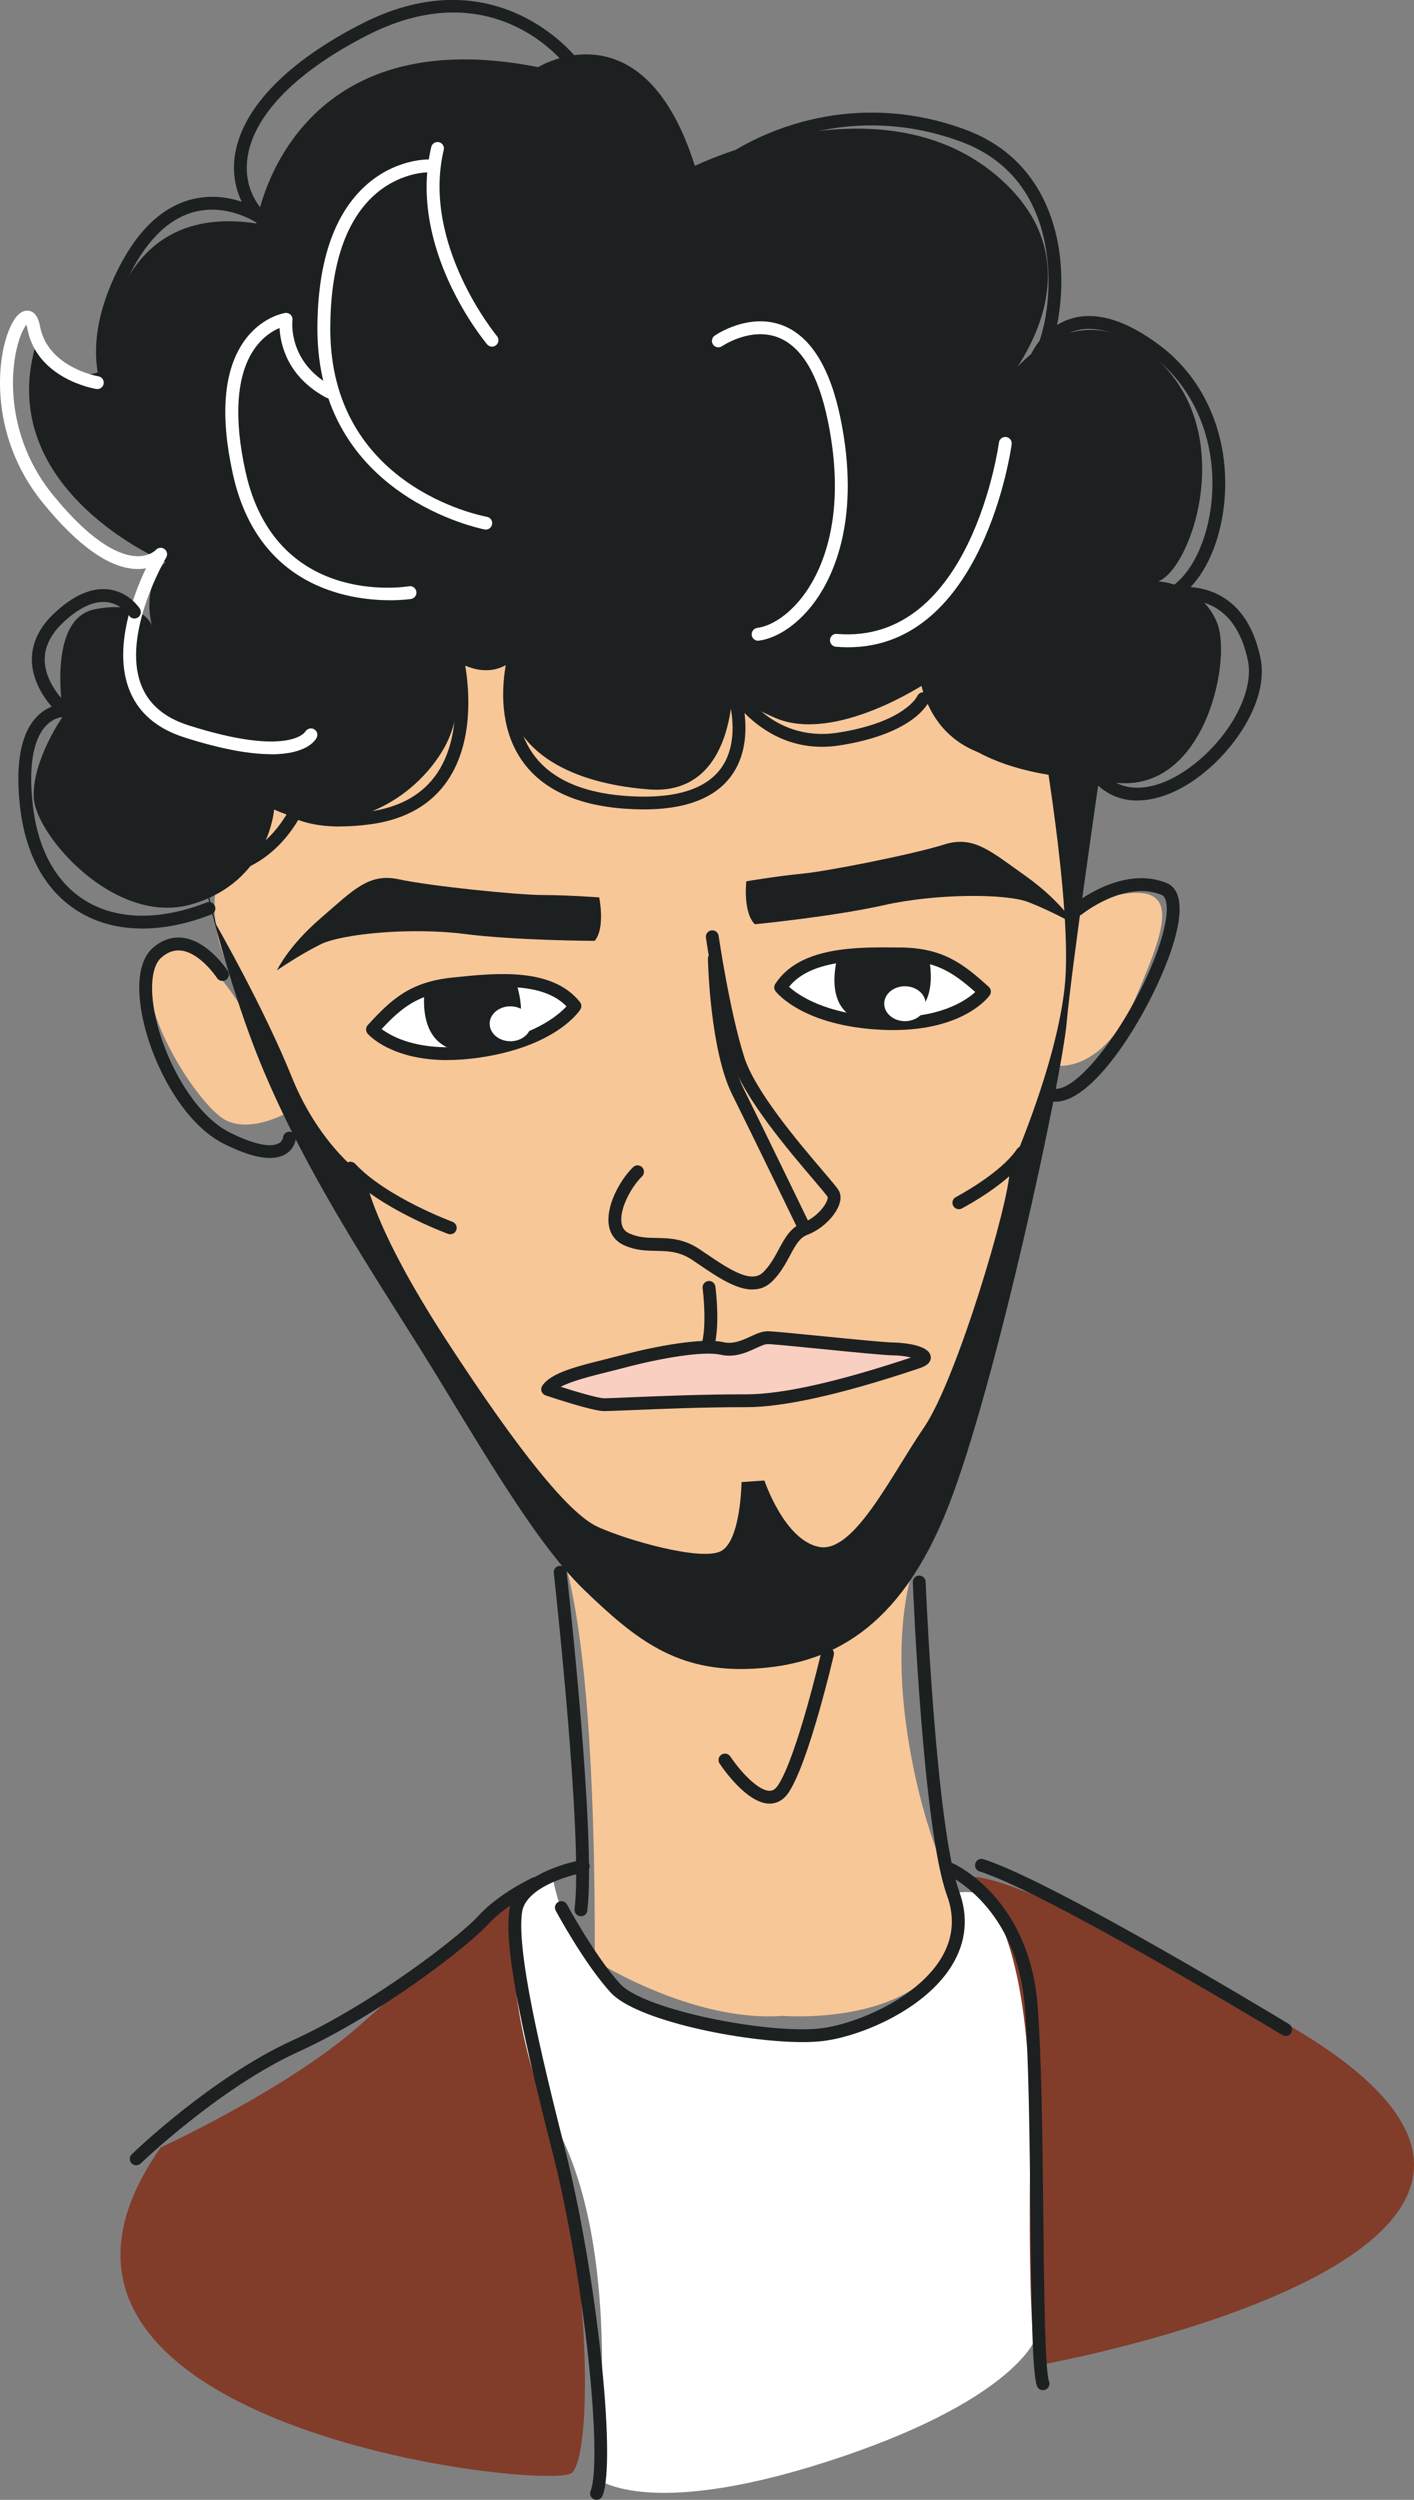 <?xml version="1.0" encoding="UTF-8"?><svg id="_イヤー_2" xmlns="http://www.w3.org/2000/svg" viewBox="0 0 348.09 614.97"><rect x="0" y="0" width="348.09" height="614.97" fill="#808080" stroke="none"/><defs><style>.cls-1{fill:#f9cfc1;}.cls-2{fill:#f8c798;}.cls-3{fill:#fff;}.cls-4{fill:#823c2a;}.cls-5{fill:#1c2021;}</style></defs><g id="_ャラクター"><g><path class="cls-3" d="M107.66,504.44l21.23-39.23,7.05-4.08s4.01,30.51,32.73,37.04c28.72,6.54,59.23-.41,65.14-16.22,5.91-15.82,.81-16.14,.81-16.14,0,0,10.98-3.17,17.39,9.16,6.41,12.33,2.63,100.87,2.63,100.87,0,0-5.91,15.23-51.11,29.75-45.2,14.52-56.9,3.93-56.9,3.93,0,0,9.6-71.52-18.47-97.99-28.07-26.47-20.5-7.1-20.5-7.1Z"/><path class="cls-4" d="M39.56,528.28s31.71-14.57,49.35-30.35c17.64-15.78,39.98-32.72,39.98-32.72,0,0-7.67,15.81,4.54,51.62,12.21,35.81,12.64,86.83,7.35,91.5-5.29,4.68-149.62-11.3-101.21-80.06Z"/><path class="cls-4" d="M310.6,494.5s-64.4-36.55-73.21-32.47c0,0,16.99,4.16,16.22,66.32-.77,62.16,2.77,53.37,2.77,53.37,0,0,163.16-29.37,54.21-87.21Z"/><path class="cls-2" d="M59.61,201.11s-13.25,17.55-2.75,38.11c10.49,20.56,5.24,12.92,5.24,12.92,0,0-15.11-27.3-23.37-17.8s9.83,37.7,16.85,41.24c7.03,3.54,17.02-2.88,17.02-2.88,0,0,49.58,87.53,61.85,102.22,12.27,14.7,44.48,30.04,69.13,21.32,24.66-8.72,45.43-92.52,46.62-96.62,1.19-4.1,6.52-24.02,6.52-24.02l2.97-13.48s11.72,2.38,19.99-16.95c8.27-19.33,12.41-31.04-12.25-22.91l-4.72,8.78,5.44-53.94s-29.61-97.44-104.17-69.51c-74.56,27.92-104.37,93.51-104.37,93.51Z"/><path class="cls-2" d="M192.72,495.9s43.38,3.65,43.48-28.02c0,0-8.75-14.69-12.78-41.09-4.03-26.4,1.29-40.46,1.29-40.46,0,0-32.33,25.71-51.07,15.68-18.74-10.03-39.21-27.09-39.21-27.09,0,0,12.3,5.31,11.99,107.35,0,0,24,15.32,46.29,13.63Z"/><path class="cls-5" d="M67.48,199.14s-1.26,17.71-20.2,23.29c-18.94,5.58-38.61-17.03-38.98-26.29-.37-9.26,7.31-20.11,7.31-20.11,0,0-4.36-23.77,7.73-26.15,12.09-2.38,14.08,4.07,14.08,4.07,0,0-2.79-9.27,3.27-15.69,0,0-41.83-17.44-32.05-52.85,0,0,6.41,10.09,16.9,5.69,0,0-.28-41.88,37.56-36.13,0,0,7.4-50.71,69.38-38.45,0,0,25.82-16.03,38.58,24.28,0,0,45.17-22.01,74.09,2.24,28.92,24.25-.16,54.36-.16,54.36,0,0,16.19-28.14,38.29-10.35,22.09,17.78,10.31,52.78,1.84,55.98,0,0,10.47,.43,14.47,10.11,4,9.68-3.76,45.89-29.11,38.57,0,0-33.42,.3-40.62-18.24l-1.59-5.64s-22.6,15.23-37.48,8.75c-14.88-6.49-10.44-8.89-10.44-8.89,0,0,1.12,28.19-20.62,26.51-21.74-1.68-33.79-10.97-34.56-23.06l2.19-12.41s-11.36,7.54-15.01,2.1c0,0,2.62,13.08-2.93,23.01-7.29,13.06-24.79,23.14-41.92,15.31Z"/><path class="cls-5" d="M279.91,196.93c-1.69,0-3.31-.27-4.82-.8-4.34-1.53-9.98-6.04-12.23-18.87-.15-.86,.42-1.68,1.28-1.83,.88-.15,1.68,.42,1.83,1.28,1.57,8.96,5.09,14.65,10.17,16.44,5.37,1.89,12.65-.54,19.45-6.5,8.3-7.29,13.07-17.24,11.6-24.2-1.29-6.09-3.87-10.39-7.67-12.77-5.18-3.23-11-1.82-11.05-1.81-.77,.2-1.58-.22-1.87-.97-.29-.75,.03-1.59,.74-1.96,5.7-2.98,10.11-11.93,10.97-22.28,1.17-14.19-4.28-27.3-14.58-35.07-7.48-5.65-13.9-7.73-19.09-6.19-2.66,.79-4.6,2.44-5.96,4.05-.96,2.56-2.09,4.37-3.23,5.01-.57,.33-1.29,.26-1.8-.17-.51-.43-.69-1.12-.47-1.74,.06-.17,.87-2.35,2.73-4.71,1.38-4.04,2.7-10.86,2.03-18.83-.88-10.5-5.33-24.27-21.5-30.2-29.31-10.75-55.26,2.65-64.73,13.63-.57,.66-1.57,.74-2.23,.17-.66-.57-.73-1.57-.16-2.23,10.02-11.62,37.4-25.85,68.21-14.54,18.71,6.87,22.8,23.62,23.57,33,.44,5.34,.02,10.68-.88,15.11,1.04-.64,2.21-1.19,3.52-1.58,6.2-1.85,13.56,.41,21.89,6.69,11.17,8.43,17.09,22.58,15.82,37.86-.74,8.93-3.87,16.78-8.36,21.51,2.38,.17,5.27,.81,8.06,2.54,4.59,2.85,7.66,7.83,9.13,14.82,1.99,9.42-4.9,20.46-12.61,27.23-5.88,5.16-12.21,7.92-17.76,7.91Z"/><path class="cls-5" d="M253.32,187.19c-8.82-.03-15.64-2.44-20.36-7.23-10.38-10.52-6.6-28.38-6.43-29.13,.19-.85,1.01-1.39,1.88-1.2,.85,.18,1.39,1.03,1.21,1.88-.04,.17-3.57,16.96,5.61,26.25,6.11,6.18,16.54,7.81,31,4.84,.84-.18,1.69,.37,1.87,1.23,.18,.85-.38,1.69-1.23,1.87-4.93,1.02-9.45,1.52-13.54,1.51Z"/><path class="cls-3" d="M208.67,159.23c-.95,0-1.91-.05-2.9-.13-.87-.07-1.51-.84-1.44-1.71,.07-.87,.82-1.57,1.71-1.44,33.06,2.71,39.81-46.57,39.87-47.07,.11-.86,.88-1.48,1.77-1.37,.87,.11,1.48,.9,1.37,1.77-.07,.51-6.81,50.05-40.38,49.95Z"/><path class="cls-3" d="M186.62,157.62c-.77,0-1.45-.57-1.56-1.36-.12-.86,.48-1.67,1.35-1.79,4-.56,8.44-3.8,11.88-8.68,4.1-5.81,10.28-19.03,5.51-42.24-2.32-11.31-6.41-18.21-12.15-20.5-6.82-2.72-13.84,2.07-13.91,2.11-.72,.5-1.7,.32-2.2-.39-.5-.72-.32-1.7,.4-2.2,.34-.24,8.5-5.8,16.89-2.46,6.79,2.72,11.53,10.39,14.08,22.8,5,24.38-1.63,38.47-6.03,44.7-3.94,5.57-9.18,9.31-14.03,9.99-.08,0-.15,.01-.22,.01Z"/><path class="cls-5" d="M83.66,203.33c-7.46-.02-13.05-1.94-16.67-5.73-5.63-5.9-4.21-14.02-4.15-14.37,.16-.86,.99-1.42,1.84-1.27,.86,.16,1.43,.98,1.27,1.84-.01,.07-1.18,6.92,3.35,11.64,4.03,4.2,11.29,5.62,21.57,4.21,7.61-1.04,13.26-4.24,16.79-9.51,7.59-11.34,3.18-28.75,3.13-28.93-.16-.63,.07-1.29,.6-1.68,.52-.39,1.23-.41,1.78-.06,3.13,1.99,5.92,2.66,8.31,2.02,2.98-.81,4.43-3.48,4.44-3.51,.38-.74,1.26-1.05,2.02-.73,.76,.32,1.14,1.18,.88,1.97-.05,.15-5.01,15.02,1.99,25.65,4.21,6.39,11.93,10.06,22.94,10.91,11.72,.91,19.67-1.34,23.65-6.66,5.75-7.72,1.31-19.57,1.27-19.69-.3-.78,.06-1.65,.81-2,.75-.35,1.65-.05,2.05,.68,.33,.6,8.24,14.7,24.75,12.13,16.49-2.59,19.5-8.93,19.53-9,.35-.79,1.28-1.16,2.07-.82,.79,.34,1.18,1.23,.85,2.03-.13,.33-3.43,8-21.96,10.91-11.23,1.77-19.02-3.45-23.49-7.96,.57,4.63,.3,10.7-3.36,15.6-4.66,6.25-13.56,8.89-26.42,7.92-12.05-.93-20.58-5.08-25.35-12.34-5.1-7.75-4.65-17.14-3.65-22.95-.65,.36-1.39,.68-2.21,.9-2.41,.65-5.01,.39-7.76-.78,1,5.98,2.08,18.65-4.24,28.11-4.06,6.06-10.45,9.73-19,10.9-2.73,.37-5.28,.55-7.64,.55Z"/><path class="cls-5" d="M37.48,110.74c-.25,0-.5-.06-.74-.19-.23-.12-22.55-12.55-8.42-42.8,4.83-10.33,11.08-16.6,18.59-18.63,4.87-1.31,9.32-.58,12.59,.5-1.77-3.67-2.33-7.78-1.58-12.01,2.02-11.33,13.14-22.64,31.29-31.85,32.99-16.74,52.47,8.21,52.66,8.46,.53,.69,.39,1.68-.3,2.21-.69,.53-1.69,.39-2.22-.3-.72-.95-18.13-23.06-48.71-7.56-17.25,8.75-27.77,19.26-29.61,29.58-.96,5.35,.5,10.29,4.2,14.28,.55,.59,.56,1.5,.04,2.11-.53,.6-1.43,.73-2.09,.27-.07-.05-7.23-4.87-15.48-2.64-6.55,1.78-12.11,7.47-16.52,16.9-12.83,27.47,6.24,38.23,7.05,38.68,.77,.41,1.05,1.37,.64,2.14-.29,.53-.83,.83-1.4,.83Z"/><path class="cls-3" d="M66.63,185.53c-4.83-.01-11.65-1.06-21.26-4.13-6.87-2.19-11.46-6.2-13.62-11.91-3.86-10.18,1.04-23.08,4.19-29.69-.65,.12-1.35,.18-2.16,.18-6.71-.1-14.54-5.59-23.27-16.33C-3.22,106.77-1,86.28,3.24,79.07c1.45-2.47,2.91-2.78,3.88-2.62,1.39,.25,2.31,1.51,2.72,3.77,1.88,10.22,14.25,12.33,14.37,12.35,.86,.14,1.45,.95,1.31,1.81-.14,.86-.93,1.45-1.81,1.31-.6-.09-14.69-2.5-16.98-14.89-.08-.41-.16-.7-.23-.91-.63,.75-1.68,2.7-2.45,6.18-2.08,9.36-.83,23.62,8.91,35.6,10.02,12.32,16.8,15.04,20.73,15.16,3.11,.09,4.62-1.48,4.68-1.55,.55-.6,1.46-.7,2.12-.21,.65,.48,.84,1.37,.42,2.07-.11,.18-10.97,18.69-6.2,31.26,1.81,4.76,5.72,8.13,11.62,10.01,24.81,7.92,28.79,1.65,28.82,1.59,.42-.73,1.37-1.03,2.11-.64,.75,.39,1.08,1.26,.73,2.03-.28,.61-2.31,4.19-11.36,4.17Z"/><path class="cls-5" d="M34.92,228.42c-5.7-.02-10.91-1.36-15.35-4.03-8.2-4.94-13.26-13.88-14.63-25.86-1.21-10.58,.16-18.04,4.08-22.17,1.24-1.3,2.55-2.07,3.7-2.52-2.02-2.35-4.75-6.41-4.87-11.29-.1-4.25,1.77-8.2,5.58-11.76,4.67-4.37,9.16-6.31,13.35-5.79,4.97,.63,7.53,4.55,7.64,4.72,.47,.74,.25,1.72-.48,2.19-.73,.46-1.71,.26-2.18-.48-.02-.03-1.92-2.88-5.42-3.3-3.19-.38-6.82,1.29-10.75,4.97-3.12,2.92-4.66,6.07-4.58,9.38,.15,6.2,5.82,11.07,5.88,11.12,.52,.44,.7,1.16,.44,1.8-.25,.63-.88,1.05-1.56,.99-.09-.02-2.41-.06-4.52,2.22-2.2,2.37-4.53,7.69-3.16,19.56,1.26,10.96,5.79,19.09,13.12,23.51,7.74,4.66,18.27,4.78,29.65,.33,.81-.32,1.73,.08,2.05,.9,.32,.81-.08,1.73-.9,2.05-5.96,2.33-11.74,3.48-17.09,3.47Z"/><path class="cls-5" d="M49.32,215.97c-1.92,0-3.12-.23-3.17-.23-.86-.17-1.41-1-1.25-1.85,.16-.86,.99-1.43,1.85-1.25,.71,.13,17.46,3.07,26.16-16.85,.35-.8,1.28-1.16,2.08-.82,.8,.35,1.17,1.28,.82,2.08-7.38,16.89-20.48,18.94-26.49,18.92Z"/><path class="cls-3" d="M95.88,147.66c-10.29-.03-32.43-3.41-38.53-30.95-3.21-14.48-2.32-25.46,2.63-32.62,4.26-6.17,9.99-7.06,10.23-7.1,.48-.07,.98,.09,1.33,.44,.35,.35,.52,.84,.46,1.33-.05,.42-1.13,10.45,9.84,16.29,.77,.41,1.06,1.37,.65,2.14-.41,.77-1.37,1.06-2.14,.65-9.67-5.15-11.33-13.2-11.53-17.15-1.67,.69-4.18,2.18-6.29,5.28-4.32,6.33-5.04,16.72-2.09,30.06,7.34,33.18,38.91,28.42,40.25,28.19,.86-.14,1.67,.45,1.81,1.31,.14,.86-.44,1.67-1.31,1.82-.08,.01-2.14,.32-5.32,.32Z"/><path class="cls-3" d="M121.13,85.28c-.45,0-.9-.19-1.21-.57-.81-.96-19.66-23.81-13.75-48.56,.2-.85,1.05-1.36,1.9-1.17,.85,.2,1.37,1.05,1.17,1.9-5.54,23.22,12.92,45.58,13.1,45.8,.56,.67,.47,1.67-.2,2.23-.3,.25-.66,.37-1.02,.37Z"/><path class="cls-3" d="M119.57,130.27c-.09,0-.19,0-.28-.03-.41-.07-41.28-7.98-41.15-49.53,.05-15.71,3.82-27.29,11.2-34.43,7.49-7.24,15.91-7.05,16.26-7.06,.87,.03,1.55,.75,1.53,1.62-.02,.87-.75,1.57-1.62,1.54-.05,0-7.52-.1-14.02,6.23-6.71,6.53-10.14,17.34-10.18,32.12-.12,38.88,36.98,46.12,38.56,46.41,.86,.16,1.43,.98,1.27,1.84-.14,.77-.81,1.3-1.56,1.3Z"/><path class="cls-5" d="M182.55,364.58s-.16,14.29-4.99,16.96c-4.83,2.66-23.56-2.75-30.52-5.98-6.95-3.24-19.23-18.27-37.36-46.18-18.13-27.91-19.7-39.7-19.7-39.7,0,0-11.23-7.53-18.14-24.7-6.91-17.16-18.64-37.55-18.64-37.55l-5.82-23.05s6.86,33.77,17.5,58.98,25.57,47.75,38.36,68.15c12.8,20.39,27.71,47.22,40.53,59.58,12.82,12.36,22.97,20.43,41.73,19.41,18.75-1.01,35.92-9.53,47.79-39.5,11.88-29.96,28.18-106.52,29.29-119.37s8.22-61.58,8.22-61.58l-14.96-13.44s8.43,46.63,6.23,66.44c-2.2,19.81-13.53,44.96-13.53,44.96-.02,7.5-13.01,51.39-21.08,63.15-8.07,11.76-17.24,31.02-25.8,29.39-8.57-1.63-13.48-16.34-13.48-16.34l-5.64,.39Z"/><path class="cls-5" d="M66.42,284.86c-2.95,0-6.77-1.19-11.41-3.53-10.7-5.39-18.95-22.04-20.47-34.38-.81-6.57,.28-11.35,3.14-13.82,2.3-1.98,4.83-2.78,7.51-2.41,6.12,.88,10.71,7.85,10.9,8.15,.47,.73,.27,1.71-.47,2.19-.73,.47-1.71,.27-2.19-.46-.04-.06-4.01-6.07-8.7-6.74-1.77-.24-3.39,.3-4.99,1.68-1.97,1.7-2.72,5.72-2.07,11.04,1.42,11.58,9.3,27.17,18.75,31.94,7.84,3.95,11.01,3.41,12.21,2.73,.92-.52,1.04-1.39,1.04-1.39,.07-.87,.82-1.53,1.69-1.46,.87,.06,1.52,.82,1.46,1.69-.02,.26-.26,2.56-2.64,3.9-1.03,.59-2.29,.87-3.77,.87Z"/><path class="cls-5" d="M259.87,271.02c-.5,0-.99-.06-1.48-.18-.85-.21-1.36-1.07-1.15-1.92,.22-.84,1.07-1.36,1.92-1.14,6.56,1.61,21.07-19.39,26.32-35.47,2.63-8.06,1.9-11.6,.47-12.17-9.05-3.65-19.41,4.63-19.52,4.72-.68,.56-1.67,.45-2.22-.23-.55-.68-.45-1.67,.23-2.23,.48-.39,11.93-9.54,22.7-5.2,2.66,1.07,5.05,4.74,1.35,16.08-4.58,14.01-18.48,37.76-28.63,37.74Z"/><path class="cls-5" d="M147.5,220.74s1.58,7.5-1.1,10.71c0,0-19.28-.06-32.14-1.7-12.85-1.65-30-.09-35.36,2.57-5.36,2.66-10.73,6.4-10.73,6.4,0,0,2.7-5.88,10.75-12.82,8.06-6.94,11.82-11.21,19.31-9.58,7.49,1.63,28.92,3.84,35.34,3.86,6.43,.02,13.93,.58,13.93,.58Z"/><g><path class="cls-3" d="M91.69,253.25c5.37-5.88,9.67-10.15,19.85-11.19,10.18-1.04,23.58-2.61,29.98,5.45,0,0-5.38,8.55-24.14,11.18-18.76,2.62-25.7-5.43-25.7-5.43Z"/><path class="cls-5" d="M110.04,260.79c-13.79-.04-19.28-6.2-19.54-6.51-.52-.61-.51-1.51,.03-2.1,5.83-6.37,10.43-10.63,20.86-11.7l.65-.07c10.09-1.04,23.92-2.46,30.73,6.1,.42,.53,.46,1.26,.1,1.82-.24,.38-6,9.21-25.26,11.9-2.76,.38-5.28,.55-7.57,.54Zm-16.09-7.65c2.5,1.9,9.57,5.89,23.22,3.98,14.09-1.97,20.32-7.41,22.29-9.56-6.02-6.15-17.67-4.96-27.1-3.99l-.65,.07c-8.72,.89-12.79,4.19-17.76,9.5Zm-2.26,.11h0Z"/></g><path class="cls-5" d="M126.9,241.3c-5.13-.32-10.59,.27-15.36,.75-2.73,.28-5.03,.8-7.05,1.51-.6,6.69,.66,16.12,12.89,15.11,1.17-.16,2.3-.35,3.37-.56,9.39-2.45,8.03-11.3,6.15-16.82Z"/><path class="cls-5" d="M183.72,216.81s-.87,7.62,2.1,10.56c0,0,19.19-1.87,31.83-4.71,12.64-2.84,29.86-2.9,35.45-.76,5.59,2.15,11.29,5.36,11.29,5.36,0,0-3.24-5.61-11.91-11.76-8.67-6.15-12.82-10.06-20.13-7.73-7.31,2.33-28.43,6.53-34.83,7.15-6.4,.62-13.81,1.88-13.81,1.88Z"/><g><path class="cls-3" d="M242.33,243.94c-5.9-5.35-10.58-9.2-20.82-9.28-10.23-.08-23.72-.38-29.34,8.24,0,0,6.16,8.01,25.08,8.86,18.92,.85,25.07-7.82,25.07-7.82Z"/><path class="cls-5" d="M219.67,253.4c-.8,0-1.63-.02-2.48-.06-19.43-.88-25.99-9.13-26.26-9.48-.41-.53-.44-1.26-.07-1.83,5.97-9.16,19.85-9.06,30.01-8.95h.67c10.49,.08,15.47,3.89,21.87,9.69,.59,.54,.69,1.43,.23,2.09-.26,.36-6.31,8.6-23.95,8.54Zm-25.43-10.65c2.15,1.96,8.87,6.79,23.09,7.43,13.78,.63,20.44-4.02,22.75-6.14-5.45-4.83-9.81-7.73-18.57-7.8h-.67c-9.48-.09-21.18-.18-26.59,6.51Z"/></g><path class="cls-5" d="M206.16,235.35c5.07-.8,10.57-.73,15.36-.69,2.74,.02,5.08,.32,7.16,.84,1.23,6.6,.86,16.12-11.42,16.26-1.18-.05-2.32-.13-3.4-.24-9.58-1.56-9.06-10.5-7.7-16.17Z"/><path class="cls-5" d="M110.83,303.63c-.18,0-.36-.03-.54-.1-.69-.25-17-6.31-25.17-15.08-.59-.64-.56-1.64,.08-2.23,.64-.6,1.64-.56,2.24,.08,7.66,8.22,23.79,14.21,23.95,14.27,.82,.3,1.24,1.21,.94,2.03-.24,.64-.84,1.04-1.49,1.03Z"/><path class="cls-5" d="M236.04,297.46c-.57,0-1.12-.31-1.4-.85-.4-.78-.1-1.73,.67-2.13,.11-.06,11-5.78,15.02-11.78,.49-.72,1.47-.92,2.19-.43,.72,.49,.92,1.47,.43,2.19-4.48,6.68-15.71,12.58-16.19,12.83-.23,.12-.49,.18-.73,.18Z"/><path class="cls-5" d="M185.23,317.23c-4.12,0-8.84-3.23-13.17-6.17l-1.6-1.08c-3.2-2.15-5.97-2.2-8.89-2.26-2.52-.05-5.12-.09-8.01-1.42-2-.92-3.27-2.56-3.66-4.76-.81-4.52,2.38-10.87,5.93-14.4,.62-.62,1.62-.61,2.24,0,.62,.62,.61,1.62,0,2.23-2.92,2.9-5.65,8.26-5.05,11.6,.21,1.18,.8,1.95,1.86,2.44,2.29,1.05,4.46,1.09,6.76,1.13,3.1,.06,6.62,.12,10.6,2.79l1.62,1.1c6.46,4.39,11.25,7.29,14.05,4.51,1.69-1.68,2.77-3.68,3.81-5.61,1.49-2.78,2.91-5.4,5.9-6.51,2.75-1.02,5.18-3.53,5.93-5.37,.26-.63,.22-.95,.19-1-.25-.45-1.93-2.43-3.56-4.34-5.99-7.03-17.14-20.11-20-29.17-3.71-11.79-6.29-29.52-6.4-30.27-.13-.86,.48-1.67,1.34-1.79,.89-.12,1.67,.48,1.79,1.34,.03,.18,2.65,18.23,6.28,29.77,2.66,8.45,13.54,21.21,19.39,28.07,2.58,3.03,3.64,4.28,3.99,4.98,.34,.68,.6,1.84-.07,3.53-1.16,2.94-4.44,5.97-7.79,7.21-1.87,.7-2.91,2.62-4.22,5.05-1.09,2.03-2.33,4.34-4.36,6.35-1.46,1.46-3.12,2.04-4.89,2.03Z"/><path class="cls-5" d="M173.41,334.36c-.32,0-.64-.1-.92-.3-.71-.51-.87-1.5-.36-2.2,1.69-2.36,1.41-10.42,.84-14.95-.11-.87,.5-1.66,1.37-1.77,.87-.14,1.66,.5,1.77,1.37,.17,1.33,1.56,13.06-1.4,17.19-.31,.43-.8,.66-1.29,.66Z"/><path class="cls-5" d="M196.73,303s-11.17-23.06-16.5-33.78c-5.42-10.92-5.94-32.45-5.96-33.36-.02-.87,.67-1.6,1.55-1.61,.81-.04,1.6,.67,1.61,1.55,0,.22,.53,21.74,5.63,32.03,5.33,10.74,16.51,33.81,16.51,33.81l-2.84,1.38Z"/><path class="cls-5" d="M143,471.4c-.06,0-.13,0-.19-.01-.87-.11-1.48-.9-1.37-1.76,2.15-17.28-5.04-82.03-5.11-82.68-.1-.87,.53-1.65,1.4-1.75,.87-.08,1.65,.53,1.75,1.4,.3,2.68,7.3,65.76,5.1,83.42-.1,.8-.78,1.39-1.57,1.38Z"/><path class="cls-5" d="M197.38,502.36c-14.84-.04-40.75-5.33-47.02-12.16-6.47-7.05-13.27-19.65-13.56-20.18-.41-.77-.13-1.73,.64-2.14,.77-.41,1.73-.12,2.14,.64,.07,.13,6.91,12.79,13.11,19.54,5.89,6.43,36.64,12.46,49.5,10.9,8.26-1.01,23.33-7.15,29.44-17.13,2.98-4.86,3.49-10.07,1.51-15.49-5.93-16.25-8.33-74.63-8.43-77.11-.04-.87,.64-1.61,1.52-1.64,.87,.02,1.61,.64,1.64,1.52,.02,.6,2.48,60.36,8.25,76.15,2.32,6.37,1.72,12.5-1.78,18.23-6.73,10.99-22.62,17.5-31.76,18.61-1.49,.18-3.25,.27-5.19,.26Z"/><path class="cls-5" d="M146.85,614.97c-.2,0-.39-.04-.59-.11-.81-.33-1.2-1.25-.88-2.06,3.01-7.47-1.36-52.01-9.45-83.68-8.58-33.58-11.64-50.68-10.57-59.01,1.23-9.62,17.26-12.44,17.95-12.56,.86-.15,1.68,.44,1.82,1.29,.15,.86-.43,1.68-1.29,1.82-4,.68-14.56,3.78-15.34,9.84-1,7.81,2.14,25.1,10.5,57.83,7.79,30.5,12.84,76.92,9.32,85.65-.25,.62-.84,.99-1.47,.99Z"/><path class="cls-5" d="M33.53,532.67c-.41,0-.82-.16-1.13-.48-.61-.63-.59-1.63,.04-2.24,.8-.77,19.76-18.98,39.63-28.04,19.89-9.07,41.29-25.74,45.65-30.56,5-5.51,13.05-9.28,13.39-9.44,.79-.37,1.73-.02,2.1,.77,.37,.79,.02,1.73-.77,2.1-.08,.04-7.82,3.66-12.38,8.69-4.62,5.11-26.08,21.92-46.68,31.31-19.36,8.83-38.55,27.25-38.75,27.44-.31,.3-.71,.44-1.1,.44Z"/><path class="cls-5" d="M256.75,587.99c-.65,0-1.25-.4-1.48-1.05-1.13-3.14-1.35-17.97-1.6-41.9-.2-18.57-.42-39.62-1.42-51.72-1.96-23.89-18.12-31.65-18.81-31.97-.79-.37-1.14-1.31-.77-2.1,.37-.79,1.3-1.13,2.09-.78,.76,.35,18.52,8.77,20.64,34.58,1,12.22,1.23,33.32,1.43,51.94,.2,18.72,.41,38.07,1.42,40.87,.29,.82-.13,1.73-.95,2.02-.18,.06-.36,.09-.54,.09Z"/><path class="cls-5" d="M316.47,500.85c-.28,0-.56-.07-.81-.23-.58-.35-57.78-34.96-74.53-40.25-.83-.26-1.29-1.15-1.03-1.98,.26-.83,1.15-1.29,1.98-1.03,17.11,5.41,72.85,39.13,75.22,40.56,.75,.45,.99,1.43,.53,2.17-.3,.49-.82,.76-1.36,.76Z"/><path class="cls-5" d="M189.44,443.7c-5.6-.02-11.62-8.85-12.29-9.86-.48-.73-.28-1.71,.44-2.19,.73-.48,1.71-.28,2.19,.44,2.17,3.27,6.7,8.44,9.66,8.45h.02c.52,0,1.3-.15,2.12-1.43,4.64-7.17,10.54-32.42,10.6-32.68,.2-.85,1.04-1.39,1.9-1.18,.85,.2,1.38,1.05,1.18,1.9-.25,1.06-6.09,26.05-11.03,33.68-1.53,2.36-3.43,2.86-4.76,2.87h-.04Z"/><g><path class="cls-1" d="M134.82,341.76c2.15-3.21,10.73-4.79,18.77-6.91,8.04-2.12,19.3-4.23,24.12-3.14s8.58-2.65,11.26-2.64,27.31,2.76,31.06,2.77c3.75,.01,10.71,1.64,5.88,3.23-4.83,1.59-27.88,9.56-42.35,9.51-14.46-.04-32.14,.97-34.82,.97-2.68,0-13.92-3.79-13.92-3.79Z"/><path class="cls-5" d="M148.73,347.14c-2.79,0-12.5-3.23-14.42-3.87-.47-.16-.83-.52-.99-.99-.16-.47-.09-.98,.18-1.39,2.12-3.17,8.34-4.71,15.55-6.51,1.37-.34,2.76-.69,4.13-1.05,8.27-2.18,19.75-4.31,24.87-3.16,2.47,.57,4.64-.44,6.73-1.4,1.45-.66,2.82-1.29,4.18-1.28s6.97,.57,13.54,1.22c7.3,.72,15.57,1.55,17.53,1.55,.09,0,8.56,.12,9.08,3.36,.21,1.3-.7,2.29-2.71,2.96l-.96,.32c-18.56,6.18-32.65,9.3-41.89,9.27-10.08-.03-21.77,.46-28.76,.75-3.06,.13-5.25,.22-6.06,.21Zm-10.71-5.99c4.16,1.33,9.29,2.82,10.72,2.83,.8,0,2.93-.09,5.92-.22,7.01-.29,18.75-.78,28.9-.75,8.87,.03,22.57-3.02,40.72-9.06-1.22-.29-2.82-.52-4.26-.53-2.11,0-10.1-.8-17.83-1.57-5.94-.59-12.08-1.2-13.23-1.2-.67,0-1.73,.49-2.85,1-2.33,1.07-5.23,2.4-8.75,1.61-4.27-.97-14.81,.88-23.37,3.13-1.39,.37-2.79,.72-4.17,1.06-4.33,1.08-9.09,2.27-11.79,3.71Z"/></g><path class="cls-3" d="M130.74,251.87c0,2.37-2.3,4.29-5.11,4.28s-5.09-1.94-5.09-4.31c0-2.37,2.3-4.29,5.11-4.28s5.09,1.94,5.09,4.31Z"/><path class="cls-3" d="M227.87,246.93c0,2.37-2.3,4.29-5.11,4.28s-5.09-1.94-5.09-4.31c0-2.37,2.3-4.29,5.11-4.28s5.09,1.94,5.09,4.31Z"/></g></g></svg>